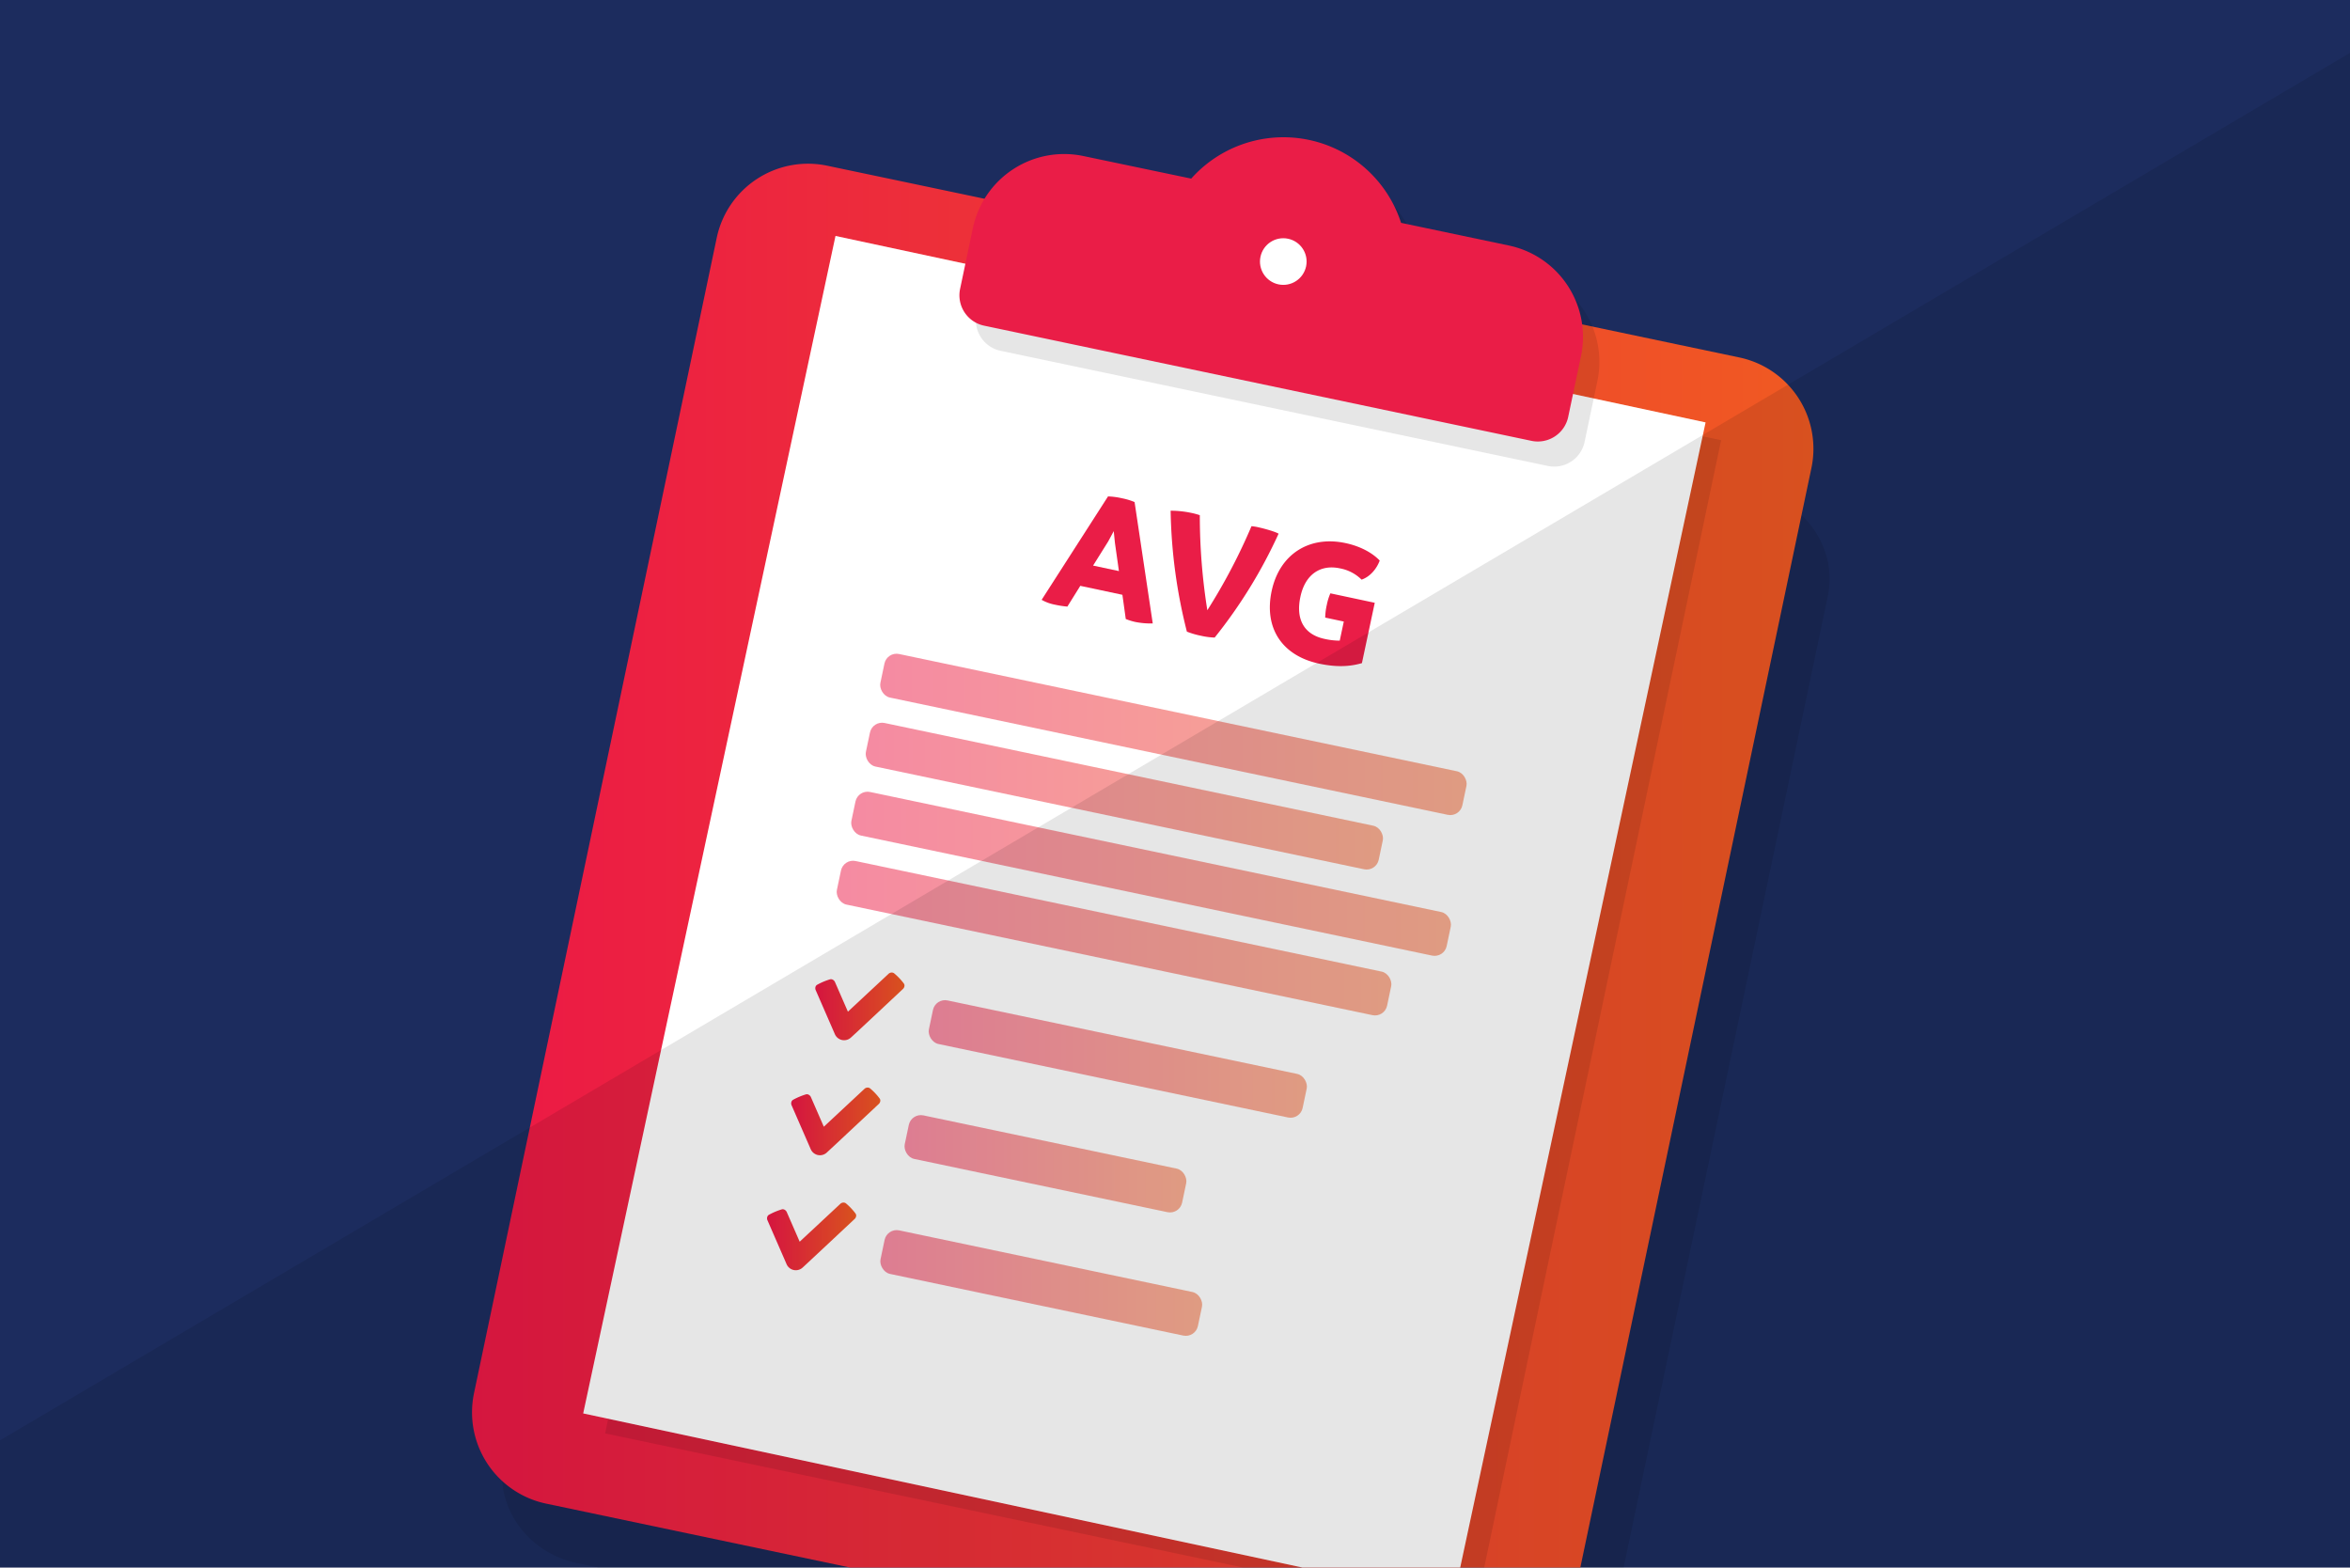 <svg xmlns="http://www.w3.org/2000/svg" xmlns:xlink="http://www.w3.org/1999/xlink" viewBox="0 0 1000 667"><defs><style>.cls-1{isolation:isolate;}.cls-2{fill:#1c2c5e;}.cls-17,.cls-3{opacity:0.1;}.cls-4{fill:url(#linear-gradient);}.cls-5{fill:#fff;}.cls-6{fill:#ea1d47;}.cls-10,.cls-12,.cls-14,.cls-16,.cls-7,.cls-8,.cls-9{opacity:0.5;}.cls-7{fill:url(#New_Gradient_Swatch);}.cls-8{fill:url(#New_Gradient_Swatch-2);}.cls-9{fill:url(#New_Gradient_Swatch-3);}.cls-10{fill:url(#New_Gradient_Swatch-4);}.cls-11{fill:url(#New_Gradient_Swatch-5);}.cls-12{fill:url(#New_Gradient_Swatch-6);}.cls-13{fill:url(#New_Gradient_Swatch-7);}.cls-14{fill:url(#New_Gradient_Swatch-8);}.cls-15{fill:url(#New_Gradient_Swatch-9);}.cls-16{fill:url(#New_Gradient_Swatch-10);}.cls-17{mix-blend-mode:overlay;}</style><linearGradient id="linear-gradient" x1="200.86" y1="395.94" x2="771.68" y2="395.94" gradientUnits="userSpaceOnUse"><stop offset="0" stop-color="#ec1846"/><stop offset="1" stop-color="#f05a22"/></linearGradient><linearGradient id="New_Gradient_Swatch" x1="374.5" y1="312.52" x2="624.11" y2="312.52" gradientTransform="translate(-53.62 109.41) rotate(-11.87)" gradientUnits="userSpaceOnUse"><stop offset="0.01" stop-color="#ec1846"/><stop offset="0.99" stop-color="#f05a22"/></linearGradient><linearGradient id="New_Gradient_Swatch-2" x1="362.16" y1="371.83" x2="617.43" y2="371.83" gradientTransform="translate(-66.02 108.73) rotate(-11.87)" xlink:href="#New_Gradient_Swatch"/><linearGradient id="New_Gradient_Swatch-3" x1="368.33" y1="338.78" x2="588.52" y2="338.78" gradientTransform="translate(-59.47 105.68) rotate(-11.87)" xlink:href="#New_Gradient_Swatch"/><linearGradient id="New_Gradient_Swatch-4" x1="355.99" y1="399.19" x2="592.08" y2="399.19" gradientTransform="translate(-71.99 106.07) rotate(-11.87)" xlink:href="#New_Gradient_Swatch"/><linearGradient id="New_Gradient_Swatch-5" x1="346.95" y1="428.24" x2="384.88" y2="428.24" gradientTransform="matrix(1, 0, 0, 1, 0, 0)" xlink:href="#New_Gradient_Swatch"/><linearGradient id="New_Gradient_Swatch-6" x1="395.13" y1="450.62" x2="556.14" y2="450.62" gradientTransform="translate(-82.53 107.5) rotate(-11.87)" xlink:href="#New_Gradient_Swatch"/><linearGradient id="New_Gradient_Swatch-7" x1="336.67" y1="477.17" x2="374.6" y2="477.17" gradientTransform="matrix(1, 0, 0, 1, 0, 0)" xlink:href="#New_Gradient_Swatch"/><linearGradient id="New_Gradient_Swatch-8" x1="384.84" y1="495.22" x2="504.84" y2="495.22" gradientTransform="translate(-92.37 102.12) rotate(-11.87)" xlink:href="#New_Gradient_Swatch"/><linearGradient id="New_Gradient_Swatch-9" x1="326.38" y1="526.11" x2="364.31" y2="526.11" gradientTransform="matrix(1, 0, 0, 1, 0, 0)" xlink:href="#New_Gradient_Swatch"/><linearGradient id="New_Gradient_Swatch-10" x1="374.55" y1="545.94" x2="511.57" y2="545.94" gradientTransform="translate(-102.85 102.84) rotate(-11.87)" xlink:href="#New_Gradient_Swatch"/></defs><title>privacy_team_illustraties</title><g class="cls-1"><g id="Layer_1" data-name="Layer 1"><rect class="cls-2" width="1000" height="667"/><path class="cls-3" d="M746.69,208.79l-25.88-5.44L384.43,132.63l-25.88-5.44c-21.4-4.5-42.27,8.29-46.52,28.51L214.37,620.24c-4.25,20.22,9.7,40.33,31.1,44.83l388.13,81.6c21.4,4.5,42.27-8.29,46.52-28.51l97.66-464.55C782,233.4,768.09,213.29,746.69,208.79Z"/><path class="cls-4" d="M740.18,152.11l-25.88-5.44L377.92,75.95,352,70.51a39.7,39.7,0,0,0-47,30.65L201.71,592.8a39.7,39.7,0,0,0,30.65,47l388.13,81.6a39.7,39.7,0,0,0,47-30.65L770.83,199.08A39.7,39.7,0,0,0,740.18,152.11Z"/><rect class="cls-3" x="306.01" y="143.01" width="377.81" height="511.26" transform="translate(92.61 -93.3) rotate(11.87)"/><rect class="cls-5" x="299.04" y="132.33" width="377.81" height="511.26" transform="matrix(0.98, 0.21, -0.21, 0.98, 90.26, -92.09)"/><path class="cls-3" d="M425.76,149.26l232.88,49A13.21,13.21,0,0,0,674.3,188l5.44-25.88a39.71,39.71,0,0,0-30.65-47l-45.91-9.65a52.59,52.59,0,0,0-89.3-18.77L468,77.08a39.71,39.71,0,0,0-47,30.65l-5.44,25.88A13.21,13.21,0,0,0,425.76,149.26Z"/><path class="cls-6" d="M418.79,138.58l232.88,49a13.21,13.21,0,0,0,15.66-10.22l5.44-25.88a39.71,39.71,0,0,0-30.65-47L596.2,94.82A52.59,52.59,0,0,0,506.9,76L461,66.39A39.71,39.71,0,0,0,414,97l-5.44,25.88A13.21,13.21,0,0,0,418.79,138.58Z"/><circle class="cls-5" cx="546.11" cy="111.31" r="9.92" transform="translate(324.82 622.83) rotate(-78.13)"/><rect class="cls-7" x="372.77" y="303.05" width="253.07" height="18.94" rx="5.25" ry="5.25" transform="translate(74.98 -96.04) rotate(11.87)"/><rect class="cls-8" x="360.37" y="362.36" width="258.85" height="18.94" rx="5.25" ry="5.25" transform="translate(86.98 -92.82) rotate(11.87)"/><rect class="cls-9" x="366.92" y="329.31" width="223" height="18.94" rx="5.25" ry="5.25" transform="translate(79.94 -91.18) rotate(11.87)"/><rect class="cls-10" x="354.41" y="389.72" width="239.25" height="18.94" rx="5.25" ry="5.25" transform="translate(92.27 -88.99) rotate(11.87)"/><path class="cls-11" d="M384.56,418.42a1.52,1.52,0,0,1,.31,1.21,2,2,0,0,1-.64,1.19Q363.79,440,362.13,441.46a4.28,4.28,0,0,1-6.88-1.45l-8.12-18.64A2,2,0,0,1,347,420a1.54,1.54,0,0,1,.77-1,28.74,28.74,0,0,1,5.42-2.28,1.53,1.53,0,0,1,1.22.17,2.1,2.1,0,0,1,.91,1l5.49,12.59,17.29-16.11a2,2,0,0,1,1.22-.54,1.67,1.67,0,0,1,1.2.36A25.44,25.44,0,0,1,384.56,418.42Z"/><rect class="cls-12" x="394.38" y="441.15" width="162.52" height="18.94" rx="5.25" ry="5.25" transform="translate(102.88 -88.22) rotate(11.87)"/><path class="cls-13" d="M374.27,467.36a1.52,1.52,0,0,1,.31,1.21,2,2,0,0,1-.64,1.19q-20.43,19.13-22.09,20.64a4.28,4.28,0,0,1-6.88-1.45l-8.12-18.64a2,2,0,0,1-.1-1.36,1.54,1.54,0,0,1,.77-1,28.74,28.74,0,0,1,5.42-2.28,1.53,1.53,0,0,1,1.22.17,2.1,2.1,0,0,1,.91,1l5.49,12.59,17.29-16.11a2,2,0,0,1,1.22-.54,1.67,1.67,0,0,1,1.2.36A25.44,25.44,0,0,1,374.27,467.36Z"/><rect class="cls-14" x="384.53" y="485.75" width="120.62" height="18.94" rx="5.25" ry="5.25" transform="translate(111.41 -80.93) rotate(11.87)"/><path class="cls-15" d="M364,516.29a1.52,1.52,0,0,1,.31,1.21,2,2,0,0,1-.64,1.19q-20.43,19.13-22.09,20.64a4.28,4.28,0,0,1-6.88-1.45l-8.12-18.64a2,2,0,0,1-.1-1.36,1.54,1.54,0,0,1,.77-1,28.74,28.74,0,0,1,5.42-2.28,1.53,1.53,0,0,1,1.22.17,2.1,2.1,0,0,1,.91,1l5.49,12.59,17.29-16.11a2,2,0,0,1,1.22-.54,1.67,1.67,0,0,1,1.2.36A25.44,25.44,0,0,1,364,516.29Z"/><rect class="cls-16" x="374.05" y="536.47" width="138.01" height="18.94" rx="5.25" ry="5.25" transform="translate(121.8 -79.48) rotate(11.87)"/><path class="cls-6" d="M490.53,265.28a33.49,33.49,0,0,1-7.42-.63,25.48,25.48,0,0,1-4.06-1.26l-1.43-10.3-17.92-3.81-5.5,8.83a39.8,39.8,0,0,1-5.18-.79,18.44,18.44,0,0,1-5.77-2.09l28.25-44a30.79,30.79,0,0,1,5.9.78,27.26,27.26,0,0,1,5.4,1.62ZM476.14,243l-1.7-12-0.51-5-2.35,4.38-6.44,10.28Z"/><path class="cls-6" d="M544.08,227.09a209.21,209.21,0,0,1-27.2,44.2,30,30,0,0,1-5.82-.77,34.53,34.53,0,0,1-6-1.75,222.34,222.34,0,0,1-6.92-51.46,43.08,43.08,0,0,1,8.7.91,29.57,29.57,0,0,1,3.72,1,256,256,0,0,0,3.2,40.44,247.22,247.22,0,0,0,18.79-35.76,20.15,20.15,0,0,1,3.12.51C538.76,225.09,543,226.38,544.08,227.09Z"/><path class="cls-6" d="M585,256.49l-5.46,25.68c-4.27,1.22-9.8,2-18.15.23-16-3.4-23.58-15.33-20.26-30.92s15.91-23.7,31.42-20.39c6.85,1.46,11.72,4.46,14.56,7.43-1.31,3.58-4.15,6.91-7.71,8.12a17.65,17.65,0,0,0-9.29-4.81c-8.06-1.71-14.68,2.39-16.74,12.1-2,9.26,1.24,16,10.28,17.93a29.15,29.15,0,0,0,6.45.74l1.73-8.13-7.91-1.68a26,26,0,0,1,.67-5.37,23.4,23.4,0,0,1,1.53-4.95Z"/><path class="cls-17" d="M1036.31,728.16L1117.52-14a28.35,28.35,0,0,0-38.84-9.94L-42.22,637.81a54.92,54.92,0,0,1,4.08,7.91c3,9,0,19,1,28h4c-3,11,4,19,12,23,20,9,42,17,64,17,4,0,8,4,12,4,59,0,117,8,176,8,3,0,5,3,8,4,21,1,42,1,64,2,76,5,152,1,228,2,1,0,3,4,4,4,28,1,56-1,84,0,1,0,3,3,4,4,82,9,162,18,244,27,17,2,35,0,52,2,23,2,45,3,68,3,6.56,0.73,13.66,2,20.51,3l19-9.72A28.35,28.35,0,0,0,1036.31,728.16Z"/></g></g></svg>